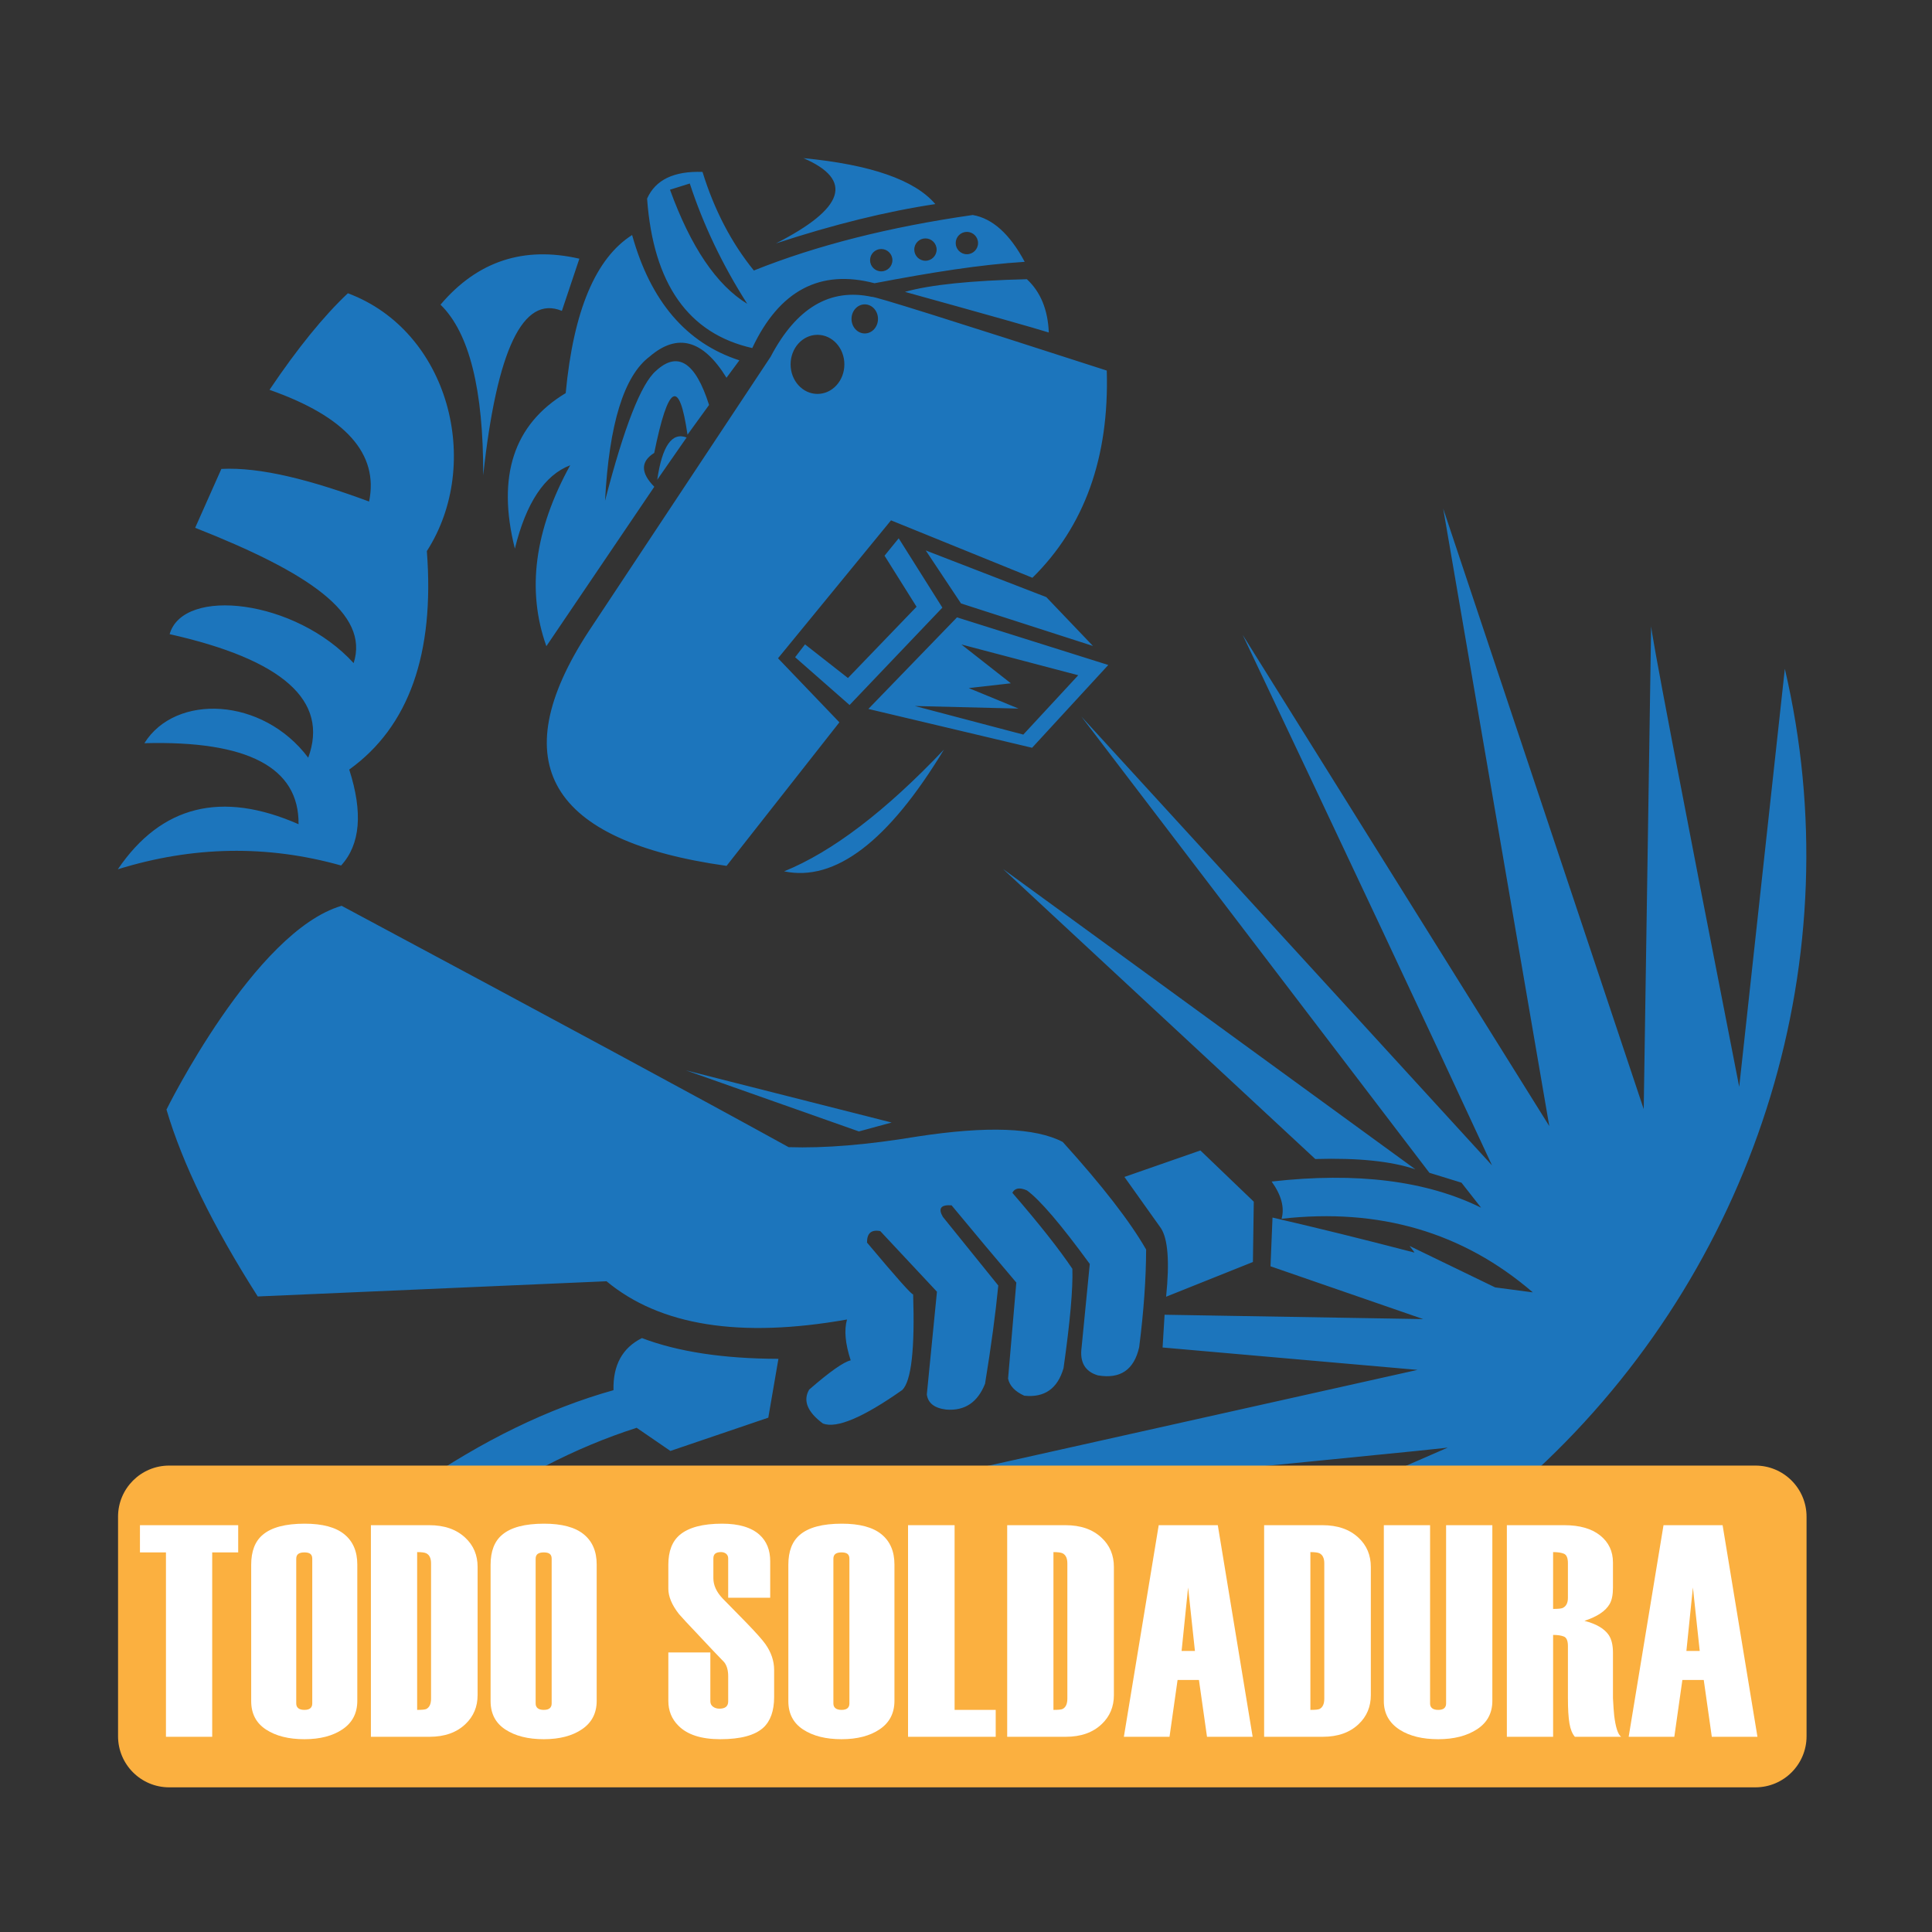 <?xml version="1.0" encoding="utf-8"?>
<!-- Generator: Adobe Illustrator 16.0.0, SVG Export Plug-In . SVG Version: 6.00 Build 0)  -->
<!DOCTYPE svg PUBLIC "-//W3C//DTD SVG 1.1//EN" "http://www.w3.org/Graphics/SVG/1.1/DTD/svg11.dtd">
<svg version="1.1" id="Layer_1" xmlns="http://www.w3.org/2000/svg" xmlns:xlink="http://www.w3.org/1999/xlink" x="0px" y="0px"
	 width="453.543px" height="453.543px" viewBox="0 0 453.543 453.543" enable-background="new 0 0 453.543 453.543"
	 xml:space="preserve">
<rect x="0" y="0" width="453.543" height="453.543" fill="#333333" stroke="none"/>
<g>
	<path fill="#1C75BC" d="M100.203,129.371c13.216-20.564,5.205-51.673-18.537-60.527c-5.692,5.354-11.824,12.911-18.398,22.667
		c17.889,6.287,25.683,15.028,23.378,26.225c-13.614-5.043-25.462-8.131-34.681-7.655c-4.101,9.214-6.149,13.822-6.149,13.822
		c26.557,10.46,40.958,20.124,37.202,31.764c-13.675-14.976-40-17.983-43.197-6.797c26.596,5.971,37.441,15.638,32.537,29.003
		c-10.694-14.257-31.18-15.109-38.461-3.406c24.282-0.641,36.345,5.699,36.19,19.018c-18.089-7.936-32.231-4.408-42.429,10.583
		c17.604-5.467,35.076-5.765,52.418-0.891c4.517-4.931,5.152-12.437,1.908-22.52C95.985,170.59,102.057,153.496,100.203,129.371
		L100.203,129.371z M103.41,71.522c6.748,6.569,10.089,19.925,10.021,40.067c3.197-29.5,9.354-42.37,18.473-38.609
		c2.736-8.166,4.104-12.25,4.104-12.25C122.921,57.725,112.055,61.322,103.41,71.522L103.41,71.522z M239.105,166.34
		c-16.223-0.401-24.334-0.602-24.334-0.602c16.968,4.471,25.453,6.708,25.453,6.708c8.599-9.287,12.898-13.931,12.898-13.931
		c-18.287-4.816-27.431-7.223-27.431-7.223c7.738,6.076,11.609,9.115,11.609,9.115c-6.592,0.745-9.889,1.118-9.889,1.118
		C235.208,164.735,239.105,166.34,239.105,166.34L239.105,166.34z M182.152,57.141c13.545-4.442,26.018-7.52,37.417-9.232
		c-4.826-5.668-15.146-9.263-30.964-10.784C200.448,42.24,198.299,48.913,182.152,57.141L182.152,57.141z M205.298,66.491
		c13.403-2.549,24.64-4.354,35.255-5.026c-3.49-6.521-7.552-10.185-12.191-10.993c-19.583,2.8-36.714,7.143-51.392,13.03
		c-5.287-6.528-9.305-14.244-12.054-23.146c-6.718-0.231-11.054,1.86-13.009,6.274c1.455,20.006,9.686,31.699,24.69,35.077
		C182.943,68.201,192.509,63.129,205.298,66.491L205.298,66.491z M226.976,54.436c1.449,0,2.624,1.174,2.624,2.623
		c0,1.449-1.175,2.623-2.624,2.623s-2.622-1.174-2.622-2.623C224.354,55.61,225.527,54.436,226.976,54.436L226.976,54.436z
		 M217.251,55.967c1.448,0,2.623,1.174,2.623,2.623c0,1.449-1.175,2.623-2.623,2.623c-1.449,0-2.623-1.174-2.623-2.623
		C214.628,57.141,215.802,55.967,217.251,55.967L217.251,55.967z M206.874,58.456c1.448,0,2.624,1.174,2.624,2.623
		c0,1.449-1.176,2.623-2.624,2.623c-1.449,0-2.623-1.174-2.623-2.623C204.251,59.63,205.425,58.456,206.874,58.456L206.874,58.456z
		 M161.929,43.077c3.171,9.697,7.666,19.112,13.485,28.244c-7.2-4.398-13.243-13.327-18.132-26.786
		C160.38,43.562,161.929,43.077,161.929,43.077L161.929,43.077z M241.061,65.543c-13.202,0.32-22.742,1.311-28.619,2.974
		c19.333,5.354,30.588,8.535,33.768,9.54C245.988,72.687,244.273,68.516,241.061,65.543L241.061,65.543z M170.55,88.679
		c2.014-2.726,3.02-4.089,3.02-4.089c-12.449-4.038-20.843-13.844-25.18-29.42c-8.577,5.444-13.773,17.816-15.591,37.117
		c-12.219,7.347-16.196,19.514-11.932,36.503c2.634-10.735,6.963-17.257,12.984-19.566c-8.391,15.241-10.254,29.397-5.59,42.469
		c16.891-24.946,25.336-37.419,25.336-37.419c-3.231-3.281-3.237-5.931-0.016-7.949c3.289-16.184,5.894-17.61,7.812-4.277
		c3.375-4.655,5.062-6.982,5.062-6.982c-3.196-10.077-7.36-12.737-12.494-7.98c-3.475,3.014-7.448,13.167-11.924,30.461
		c0.953-18.027,4.437-29.302,10.447-33.826C159.024,78.088,165.046,79.742,170.55,88.679L170.55,88.679z M161.186,102.701
		c-3.447-1.317-5.746,1.99-6.897,9.92C158.886,106.008,161.186,102.701,161.186,102.701L161.186,102.701z M209.167,122.153
		c22.133,8.986,33.2,13.479,33.2,13.479c12.238-12.051,18.055-28.265,17.448-48.641c-36.604-11.829-54.979-17.593-55.127-17.295
		c-9.807-2.134-17.733,2.55-23.781,14.052c-28.516,43.031-42.772,64.546-42.772,64.546c-20.051,30.787-9.242,49.112,32.428,54.972
		c17.294-22.03,26.484-33.698,26.484-33.698c-9.604-10.024-14.405-15.037-14.405-15.037
		C200.325,132.946,209.167,122.153,209.167,122.153L209.167,122.153z M203.005,71.45c1.715,0,3.106,1.529,3.106,3.416
		c0,1.887-1.392,3.415-3.106,3.415c-1.717,0-3.108-1.528-3.108-3.415C199.897,72.979,201.288,71.45,203.005,71.45L203.005,71.45z
		 M191.907,78.599c3.486,0,6.312,3.106,6.312,6.938s-2.826,6.938-6.312,6.938s-6.312-3.106-6.312-6.938
		S188.421,78.599,191.907,78.599L191.907,78.599z M188.981,151.269c6.719,5.264,10.078,7.896,10.078,7.896
		c10.738-11.152,16.106-16.729,16.106-16.729c-5.012-7.989-7.517-11.983-7.517-11.983c2.216-2.725,3.324-4.087,3.324-4.087
		c6.835,10.852,10.252,16.278,10.252,16.278c-14.521,15.24-21.785,22.859-21.785,22.859c-8.52-7.481-12.781-11.222-12.781-11.222
		C188.208,152.273,188.981,151.269,188.981,151.269L188.981,151.269z M225.596,141.657c-5.516-8.292-8.273-12.438-8.273-12.438
		c18.865,7.302,28.298,10.954,28.298,10.954c7.302,7.644,10.952,11.466,10.952,11.466
		C235.921,144.984,225.596,141.657,225.596,141.657L225.596,141.657z M242.288,175.541c-25.625-6.076-38.438-9.114-38.438-9.114
		c13.873-14.332,20.809-21.498,20.809-21.498c23.677,7.453,35.514,11.179,35.514,11.179
		C248.249,169.063,242.288,175.541,242.288,175.541L242.288,175.541z M184.074,204.549c11.975,2.502,24.479-7.022,37.517-28.575
		C207.872,190.438,195.366,199.964,184.074,204.549L184.074,204.549z M80.192,212.639c49.521,26.501,84.502,45.388,104.941,56.662
		c8.418,0.281,18.458-0.546,30.116-2.484c16.418-2.528,27.831-2.105,34.236,1.266c9.254,10.227,15.779,18.643,19.571,25.25
		c-0.023,6.936-0.568,14.58-1.633,22.933c-1.202,5.305-4.427,7.507-9.678,6.611c-3.035-0.894-4.312-3.098-3.834-6.611
		c1.277-13.034,1.917-19.55,1.917-19.55c-6.765-9.262-11.677-15.012-14.733-17.252c-1.706-0.765-2.854-0.583-3.444,0.548
		c6.329,7.33,11.026,13.278,14.091,17.847c0.153,4.701-0.537,12.471-2.073,23.312c-1.396,4.821-4.47,6.979-9.226,6.474
		c-2.182-0.991-3.446-2.332-3.795-4.018c1.29-15.029,1.936-22.542,1.936-22.542c-4.431-5.2-9.495-11.242-15.198-18.128
		c-2.526-0.182-3.208,0.721-2.047,2.708c8.672,10.743,13.01,16.114,13.01,16.114c-0.626,6.486-1.661,14.171-3.104,23.049
		c-1.739,4.392-4.778,6.416-9.112,6.075c-2.783-0.337-4.301-1.525-4.559-3.565c1.585-16.068,2.377-24.105,2.377-24.105
		c-8.871-9.485-13.306-14.229-13.306-14.229c-2.096-0.399-3.133,0.498-3.112,2.693c7.032,8.387,10.642,12.434,10.83,12.141
		c0.419,12.851-0.428,20.337-2.542,22.458c-9.208,6.481-15.423,9.108-18.644,7.881c-3.656-2.729-4.729-5.386-3.221-7.966
		c4.84-4.208,8.088-6.498,9.746-6.865c-1.285-3.931-1.572-7.128-0.863-9.589c-25.1,4.445-43.918,1.452-56.458-8.978
		c-54.584,2.38-81.876,3.571-81.876,3.571c-10.532-16.528-17.674-31.152-21.425-43.873
		C39.079,260.475,59.718,218.628,80.192,212.639z M272.524,288.311c-5.705-8.016-8.559-12.023-8.559-12.023
		c11.888-4.143,17.832-6.215,17.832-6.215c8.354,8.016,12.532,12.023,12.532,12.023c-0.137,9.441-0.203,14.162-0.203,14.162
		c-13.585,5.436-20.378,8.152-20.378,8.152C274.586,296.204,274.179,290.837,272.524,288.311L272.524,288.311z M144.018,326.349
		c-0.141-5.87,2.085-9.944,6.68-12.228c8.444,3.213,19.124,4.836,32.039,4.869c-1.584,9.207-2.377,13.812-2.377,13.812
		c-15.321,5.208-22.981,7.812-22.981,7.812c-5.283-3.622-7.925-5.436-7.925-5.436c-14.548,4.681-28.436,11.888-41.663,21.624
		c-6.719-5.283-10.076-7.925-10.076-7.925C113.252,338.16,128.688,330.651,144.018,326.349L144.018,326.349z M218.803,392.591
		c82.263-27.554,123.395-41.332,123.395-41.332c-25.473,20.271-38.21,30.405-38.21,30.405c21.138-8.45,40.803-21.339,58.993-38.665
		c49.902-47.763,71.787-118.623,56.014-185.994c-7.141,65.422-10.709,98.132-10.709,98.132
		c-14.11-72.032-21.002-108.146-20.675-108.344c-1.161,75.717-1.743,113.575-1.743,113.575
		c-31.382-93.981-47.072-140.972-47.072-140.972c16.604,96.639,24.906,144.958,24.906,144.958
		c-47.987-76.877-71.98-115.317-71.98-115.317c24,50.601,43.512,92.112,58.531,124.535
		c-64.261-70.238-96.392-105.356-96.392-105.356c54.464,71.399,81.695,107.1,81.695,107.1c5.021,1.547,7.531,2.321,7.531,2.321
		c3.069,3.915,4.604,5.871,4.604,5.871c-12.855-6.348-29.246-8.394-49.169-6.137c2.286,3.187,3.063,6.099,2.335,8.739
		c22.951-2.592,42.61,3.168,58.978,17.278c-5.899-0.78-8.85-1.171-8.85-1.171c-13.393-6.484-20.088-9.727-20.088-9.727
		c0.848,1.078,1.221,1.596,1.119,1.549c-12.028-3.136-23.125-5.873-33.291-8.214c-0.312,7.627-0.469,11.44-0.469,11.44
		c23.897,8.263,35.847,12.395,35.847,12.395c-40.475-0.68-60.713-1.021-60.713-1.021c-0.312,5.125-0.469,7.688-0.469,7.688
		c39.899,3.504,59.849,5.256,59.849,5.256C231.844,344.12,181.38,355.39,181.38,355.39
		c109.272-10.575,162.137-15.777,158.591-15.609C259.193,374.986,218.803,392.591,218.803,392.591L218.803,392.591z
		 M308.767,272.082c10.033-0.294,17.866,0.514,23.501,2.424c-64.54-47.006-96.81-70.508-96.81-70.508
		C284.331,249.387,308.767,272.082,308.767,272.082L308.767,272.082z M161.02,251.268c27.073,9.561,40.61,14.34,40.61,14.34
		s2.559-0.697,7.678-2.092C209.308,263.514,193.212,259.432,161.02,251.268L161.02,251.268z"/>
	<path fill="#FBB040" d="M424.095,407.582c0,6.627-5.373,12-12,12H39.712c-6.627,0-12-5.373-12-12V356.05c0-6.627,5.373-12,12-12
		h372.382c6.627,0,12,5.373,12,12L424.095,407.582L424.095,407.582z"/>
	<g enable-background="new    ">
		<path fill="#FFFFFF" d="M55.918,364.43h-6.103v43.287H38.958V364.43h-6.103v-6.387h23.062V364.43z"/>
		<path fill="#FFFFFF" d="M83.877,399.272c0,2.886-1.147,5.109-3.442,6.67c-2.295,1.562-5.287,2.342-8.977,2.342
			c-3.689,0-6.694-0.756-9.012-2.271c-2.318-1.514-3.478-3.736-3.478-6.671v-32.004c0-3.169,0.898-5.511,2.697-7.025
			c2.034-1.749,5.322-2.625,9.864-2.625c4.162,0,7.262,0.828,9.296,2.483c2.034,1.656,3.052,4.021,3.052,7.097V399.272z
			 M73.304,399.905v-33.979c0-0.522-0.147-0.903-0.442-1.14c-0.295-0.237-0.763-0.356-1.402-0.356s-1.119,0.119-1.438,0.356
			c-0.319,0.236-0.479,0.617-0.479,1.14v33.979c0,0.475,0.16,0.843,0.479,1.104s0.799,0.392,1.438,0.392s1.106-0.13,1.402-0.392
			C73.156,400.748,73.304,400.38,73.304,399.905z"/>
		<path fill="#FFFFFF" d="M112.119,397.911c0,2.74-0.947,5.009-2.839,6.806c-2.082,2-4.896,3-8.444,3H87.07v-49.674h13.696
			c3.548,0,6.362,0.977,8.444,2.93c1.939,1.796,2.91,4.089,2.91,6.877V397.911z M101.191,398.766v-31.771
			c0-1.187-0.372-1.97-1.113-2.351c-0.396-0.189-1.113-0.285-2.151-0.285v37.043c1.138,0,1.854-0.071,2.151-0.214
			C100.82,400.808,101.191,400.001,101.191,398.766z"/>
		<path fill="#FFFFFF" d="M140.077,399.272c0,2.886-1.147,5.109-3.441,6.67c-2.295,1.562-5.287,2.342-8.977,2.342
			c-3.69,0-6.695-0.756-9.013-2.271c-2.318-1.514-3.477-3.736-3.477-6.671v-32.004c0-3.169,0.898-5.511,2.696-7.025
			c2.033-1.749,5.322-2.625,9.864-2.625c4.163,0,7.261,0.828,9.296,2.483c2.033,1.656,3.051,4.021,3.051,7.097V399.272z
			 M129.504,399.905v-33.979c0-0.522-0.147-0.903-0.442-1.14c-0.295-0.237-0.763-0.356-1.401-0.356s-1.119,0.119-1.438,0.356
			c-0.319,0.236-0.479,0.617-0.479,1.14v33.979c0,0.475,0.16,0.843,0.479,1.104c0.319,0.262,0.799,0.392,1.438,0.392
			s1.106-0.13,1.401-0.392S129.504,400.38,129.504,399.905z"/>
		<path fill="#FFFFFF" d="M181.732,398.35c0,3.265-0.852,5.677-2.555,7.238c-1.987,1.799-5.347,2.696-10.077,2.696
			c-4.495,0-7.782-1.064-9.863-3.193c-1.562-1.561-2.342-3.5-2.342-5.818v-11.354h9.863v11.487c0,0.523,0.208,0.94,0.625,1.249
			c0.416,0.309,0.918,0.463,1.505,0.463c0.686,0,1.2-0.142,1.543-0.427c0.342-0.285,0.514-0.713,0.514-1.284v-5.915
			c0-1.377-0.309-2.471-0.927-3.277c-1.665-1.71-3.448-3.587-5.35-5.631c-3.138-3.311-4.897-5.203-5.278-5.677
			c-1.665-2.129-2.496-4.116-2.496-5.961v-5.606c0-3.169,0.898-5.511,2.696-7.025c2.081-1.749,5.393-2.625,9.935-2.625
			c3.927,0,6.859,0.876,8.8,2.625c1.655,1.515,2.483,3.573,2.483,6.174v8.587h-9.864v-9.215c0-0.477-0.161-0.846-0.481-1.107
			c-0.321-0.262-0.728-0.394-1.221-0.394c-0.593,0-1.036,0.12-1.332,0.357c-0.296,0.238-0.443,0.62-0.443,1.144v4.642
			c0,1.62,0.713,3.191,2.14,4.715c1.996,2.035,3.874,3.951,5.634,5.748c2.282,2.366,3.756,4.021,4.422,4.968
			c1.378,1.94,2.068,3.974,2.068,6.103V398.35z"/>
		<path fill="#FFFFFF" d="M209.974,399.272c0,2.886-1.147,5.109-3.441,6.67c-2.295,1.562-5.287,2.342-8.977,2.342
			c-3.69,0-6.695-0.756-9.013-2.271c-2.318-1.514-3.477-3.736-3.477-6.671v-32.004c0-3.169,0.898-5.511,2.697-7.025
			c2.033-1.749,5.322-2.625,9.864-2.625c4.162,0,7.261,0.828,9.296,2.483c2.033,1.656,3.051,4.021,3.051,7.097V399.272z
			 M199.401,399.905v-33.979c0-0.522-0.147-0.903-0.442-1.14c-0.295-0.237-0.763-0.356-1.401-0.356s-1.119,0.119-1.438,0.356
			c-0.319,0.236-0.479,0.617-0.479,1.14v33.979c0,0.475,0.159,0.843,0.479,1.104s0.8,0.392,1.438,0.392s1.106-0.13,1.401-0.392
			S199.401,400.38,199.401,399.905z"/>
		<path fill="#FFFFFF" d="M233.745,407.717h-20.579v-49.674h10.929v43.358h9.65V407.717z"/>
		<path fill="#FFFFFF" d="M261.491,397.911c0,2.74-0.946,5.009-2.838,6.806c-2.083,2-4.896,3-8.445,3h-13.767v-49.674h13.696
			c3.548,0,6.362,0.977,8.444,2.93c1.939,1.796,2.909,4.089,2.909,6.877V397.911z M250.564,398.766v-31.771
			c0-1.187-0.372-1.97-1.113-2.351c-0.396-0.189-1.113-0.285-2.151-0.285v37.043c1.138,0,1.854-0.071,2.151-0.214
			C250.192,400.808,250.564,400.001,250.564,398.766z"/>
		<path fill="#FFFFFF" d="M294.063,407.717h-10.716l-1.891-13.341h-5.017l-1.892,13.341h-10.716l8.18-49.674h13.871L294.063,407.717
			z M280.512,387.563l-1.601-14.902l-1.527,14.902H280.512z"/>
		<path fill="#FFFFFF" d="M321.808,397.911c0,2.74-0.946,5.009-2.838,6.806c-2.083,2-4.896,3-8.445,3h-13.767v-49.674h13.696
			c3.548,0,6.362,0.977,8.444,2.93c1.939,1.796,2.909,4.089,2.909,6.877V397.911z M310.88,398.766v-31.771
			c0-1.187-0.372-1.97-1.113-2.351c-0.396-0.189-1.113-0.285-2.151-0.285v37.043c1.138,0,1.854-0.071,2.151-0.214
			C310.508,400.808,310.88,400.001,310.88,398.766z"/>
		<path fill="#FFFFFF" d="M350.334,399.272c0,2.886-1.195,5.109-3.584,6.67c-2.39,1.562-5.429,2.342-9.118,2.342
			c-3.69,0-6.695-0.732-9.013-2.199c-2.508-1.608-3.761-3.855-3.761-6.742v-41.3h10.857v41.866c0,0.474,0.159,0.841,0.479,1.102
			s0.8,0.391,1.438,0.391s1.106-0.13,1.401-0.391s0.442-0.628,0.442-1.102v-41.866h10.857V399.272z"/>
		<path fill="#FFFFFF" d="M380.564,407.717h-10.857c-0.615-0.71-1.041-1.762-1.277-3.158c-0.237-1.395-0.355-3.37-0.355-5.925
			v-12.206c0-1.229-0.308-1.975-0.924-2.235c-0.617-0.259-1.469-0.39-2.553-0.39v23.914H353.74v-49.674h13.483
			c3.594,0,6.397,0.801,8.408,2.401c2.011,1.602,3.017,3.72,3.017,6.354v5.933c0,1.647-0.259,2.919-0.775,3.812
			c-0.94,1.649-2.914,2.968-5.921,3.955c2.771,0.711,4.676,1.824,5.709,3.34c0.657,0.996,0.987,2.37,0.987,4.123v10.729
			c0.094,1.754,0.188,3.08,0.283,3.98C379.262,405.467,379.806,407.149,380.564,407.717z M368.073,375.089v-8.119
			c0-1.223-0.308-1.964-0.924-2.223c-0.617-0.259-1.469-0.389-2.553-0.389v13.341c1.134,0,1.874-0.069,2.22-0.211
			C367.655,377.112,368.073,376.312,368.073,375.089z"/>
		<path fill="#FFFFFF" d="M412.567,407.717h-10.716l-1.891-13.341h-5.017l-1.892,13.341h-10.716l8.18-49.674h13.871L412.567,407.717
			z M399.016,387.563l-1.601-14.902l-1.527,14.902H399.016z"/>
	</g>
</g>
</svg>
